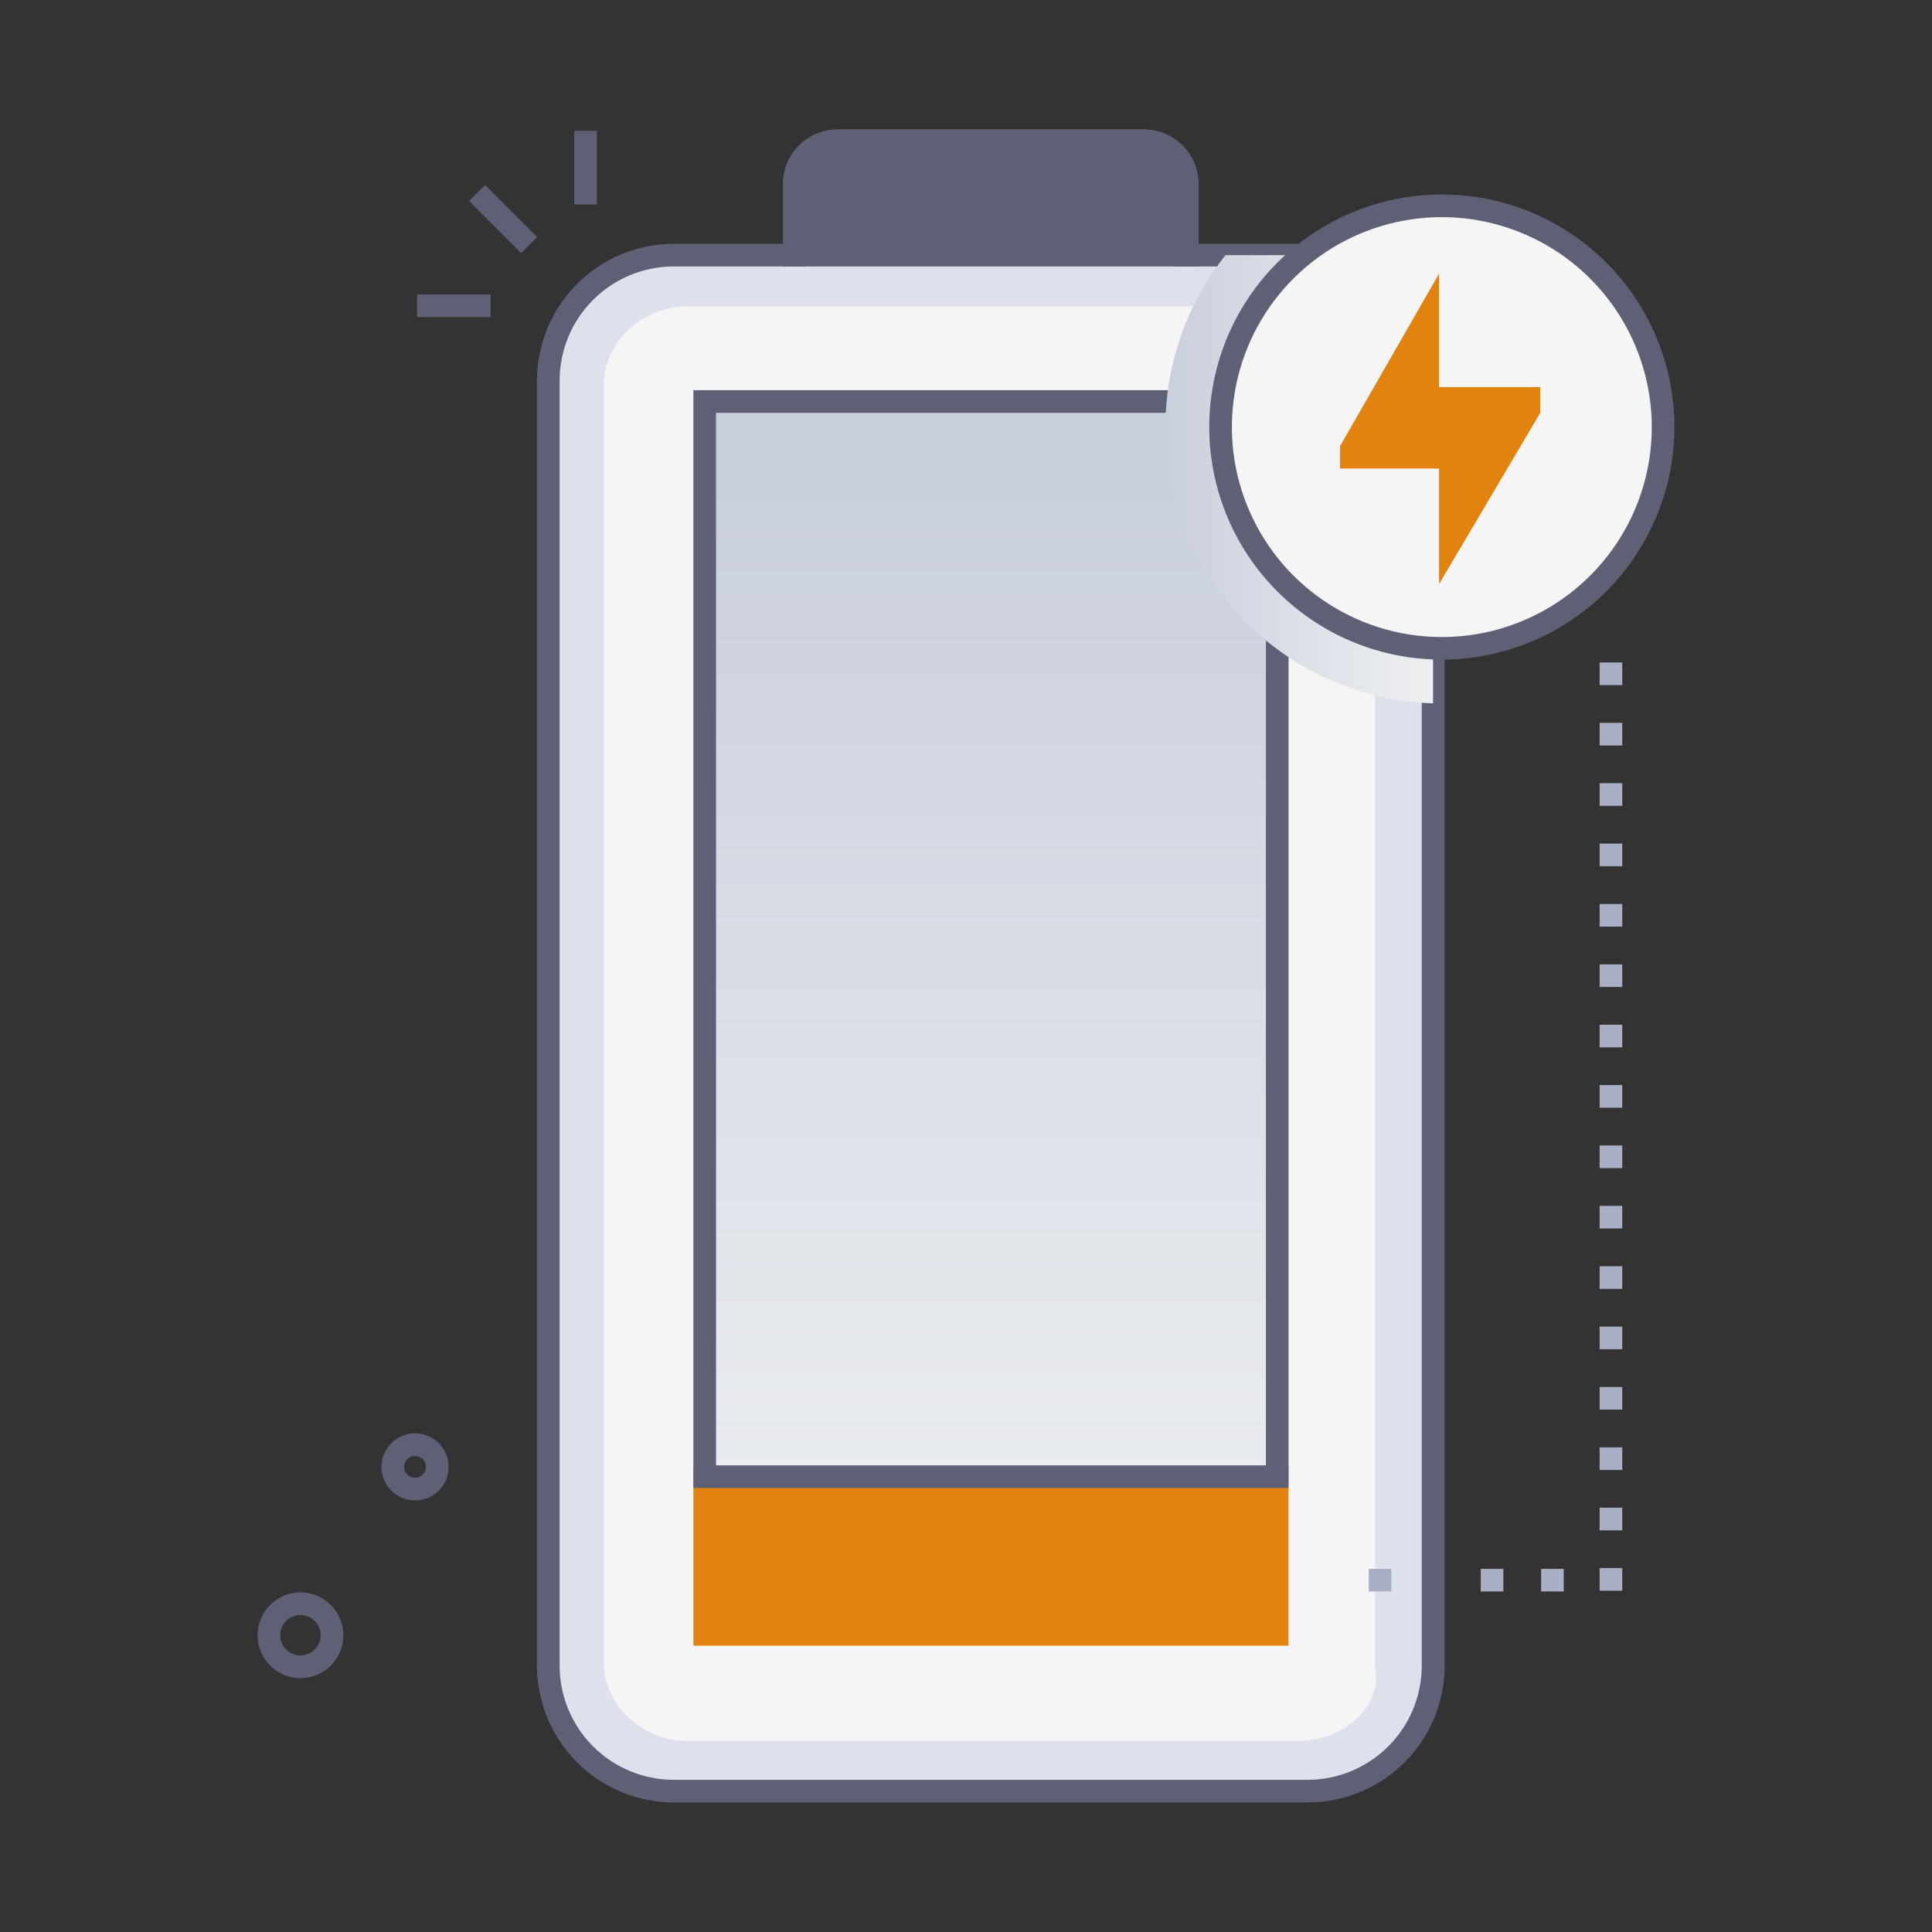 <?xml version="1.0" encoding="UTF-8"?> <svg xmlns="http://www.w3.org/2000/svg" width="47" height="47" viewBox="0 0 47 47" fill="none"><rect x="0" y="0" width="47" height="47" fill="#333333" stroke="none"/><path d="M34.862 9.258V40.522C34.862 41.331 34.54 42.107 33.968 42.679C33.396 43.252 32.62 43.573 31.81 43.573H16.389C15.579 43.573 14.803 43.252 14.231 42.679C13.659 42.107 13.337 41.331 13.337 40.522V9.258C13.337 8.857 13.416 8.46 13.569 8.09C13.723 7.72 13.947 7.383 14.231 7.1C14.803 6.528 15.579 6.206 16.389 6.206H19.326V4.477C19.326 4.339 19.353 4.202 19.406 4.074C19.459 3.946 19.537 3.83 19.634 3.733C19.732 3.635 19.848 3.558 19.976 3.505C20.104 3.452 20.241 3.425 20.379 3.425H27.829C28.108 3.425 28.375 3.536 28.572 3.733C28.77 3.931 28.88 4.198 28.88 4.477V6.206H31.818C32.626 6.208 33.4 6.531 33.971 7.103C34.541 7.675 34.862 8.45 34.862 9.258Z" fill="#DEE1EC"></path><path d="M31.553 42.354H16.763C15.617 42.354 14.688 41.494 14.688 40.434V9.374C14.688 8.313 15.617 7.453 16.763 7.453H31.553C32.7 7.453 33.629 8.313 33.45 9.554V40.613C33.629 41.492 32.7 42.354 31.553 42.354Z" fill="#F5F5F5"></path><path d="M16.869 35.649H31.345V40.035H16.869V35.649Z" fill="#E1830E"></path><path d="M17.143 9.767H31.071V35.923H17.143V9.767Z" fill="url(#paint0_linear_2274_1638)"></path><path d="M31.811 43.849H16.389C15.507 43.848 14.662 43.497 14.038 42.873C13.415 42.249 13.064 41.404 13.063 40.522V9.258C13.064 8.376 13.415 7.53 14.038 6.906C14.662 6.283 15.507 5.932 16.389 5.931H19.052V4.477C19.052 4.125 19.192 3.787 19.441 3.539C19.689 3.29 20.027 3.15 20.379 3.15H27.829C28.181 3.15 28.518 3.29 28.767 3.539C29.016 3.788 29.156 4.125 29.157 4.477V5.931H31.819C32.701 5.932 33.546 6.283 34.17 6.906C34.794 7.53 35.144 8.376 35.145 9.258V40.522C35.145 40.959 35.058 41.392 34.89 41.796C34.723 42.2 34.477 42.567 34.167 42.876C33.858 43.185 33.49 43.43 33.086 43.596C32.682 43.763 32.249 43.849 31.811 43.849ZM16.389 6.482C15.653 6.482 14.948 6.775 14.427 7.296C13.907 7.816 13.614 8.522 13.614 9.258V40.522C13.614 41.258 13.907 41.964 14.427 42.484C14.948 43.004 15.653 43.297 16.389 43.298H31.811C32.547 43.297 33.253 43.004 33.773 42.484C34.294 41.964 34.587 41.258 34.587 40.522V9.258C34.586 8.522 34.294 7.816 33.773 7.296C33.253 6.776 32.547 6.483 31.811 6.482H28.598V4.477C28.598 4.271 28.517 4.073 28.371 3.928C28.225 3.782 28.028 3.7 27.822 3.7H20.379C20.173 3.701 19.976 3.782 19.83 3.928C19.685 4.074 19.603 4.271 19.603 4.477V6.482H16.389Z" fill="#5E6175"></path><path d="M28.877 4.477V6.206H19.322V4.477C19.322 4.338 19.35 4.201 19.403 4.073C19.456 3.945 19.534 3.829 19.632 3.731C19.73 3.634 19.847 3.556 19.975 3.504C20.103 3.451 20.24 3.424 20.379 3.425H27.829C28.107 3.426 28.374 3.538 28.57 3.735C28.766 3.932 28.877 4.199 28.877 4.477Z" fill="#5E6175"></path><path d="M29.152 6.482H19.047V4.477C19.047 4.302 19.082 4.129 19.149 3.968C19.216 3.807 19.314 3.661 19.438 3.537C19.562 3.414 19.708 3.316 19.87 3.25C20.031 3.183 20.204 3.149 20.379 3.15H27.829C28.181 3.15 28.518 3.29 28.767 3.539C29.015 3.788 29.155 4.125 29.156 4.477L29.152 6.482ZM19.598 5.931H28.601V4.477C28.601 4.271 28.519 4.074 28.374 3.928C28.228 3.783 28.031 3.701 27.826 3.7H20.379C20.173 3.701 19.975 3.782 19.83 3.928C19.684 4.074 19.602 4.271 19.601 4.477L19.598 5.931Z" fill="#5E6175"></path><path d="M31.347 36.198H16.868V9.492H31.347V36.198ZM17.419 35.648H30.796V10.043H17.419V35.648Z" fill="#5E6175"></path><path style="mix-blend-mode:multiply" d="M34.862 9.258V17.111C33.615 17.072 32.404 16.687 31.364 15.999C30.324 15.312 29.496 14.348 28.972 13.217C28.448 12.085 28.249 10.83 28.398 9.592C28.546 8.354 29.036 7.182 29.813 6.206H31.81C32.211 6.206 32.608 6.285 32.978 6.438C33.349 6.592 33.685 6.816 33.968 7.1C34.252 7.383 34.476 7.72 34.63 8.09C34.783 8.46 34.862 8.857 34.862 9.258Z" fill="url(#paint1_linear_2274_1638)"></path><path d="M35.077 15.772C38.049 15.772 40.459 13.362 40.459 10.39C40.459 7.417 38.049 5.008 35.077 5.008C32.104 5.008 29.694 7.417 29.694 10.39C29.694 13.362 32.104 15.772 35.077 15.772Z" fill="#F5F5F5"></path><path d="M35.077 16.047C33.957 16.047 32.863 15.716 31.933 15.094C31.002 14.472 30.276 13.588 29.848 12.554C29.42 11.521 29.308 10.383 29.526 9.285C29.744 8.187 30.283 7.179 31.075 6.388C31.866 5.596 32.874 5.057 33.972 4.839C35.07 4.621 36.207 4.733 37.241 5.161C38.275 5.59 39.159 6.315 39.781 7.246C40.402 8.176 40.734 9.27 40.734 10.39C40.732 11.889 40.135 13.327 39.075 14.388C38.014 15.448 36.576 16.045 35.077 16.047ZM35.077 5.282C34.066 5.282 33.079 5.581 32.239 6.142C31.399 6.703 30.744 7.501 30.357 8.434C29.97 9.368 29.869 10.395 30.066 11.385C30.263 12.376 30.749 13.286 31.464 14.001C32.178 14.715 33.088 15.202 34.079 15.399C35.07 15.596 36.097 15.495 37.03 15.108C37.963 14.722 38.761 14.067 39.322 13.227C39.884 12.387 40.183 11.4 40.183 10.39C40.182 9.036 39.643 7.737 38.686 6.78C37.729 5.822 36.431 5.284 35.077 5.282Z" fill="#5E6175"></path><path d="M35.008 9.418V6.658L32.6 10.851V11.398H35.008V14.209L37.47 10.044V9.418H35.008Z" fill="#E1830E"></path><path d="M39.465 38.698H38.914V38.147H39.465V38.698ZM39.465 37.229H38.914V36.678H39.465V37.229ZM39.465 35.76H38.914V35.21H39.465V35.76ZM39.465 34.292H38.914V33.741H39.465V34.292ZM39.465 32.823H38.914V32.272H39.465V32.823ZM39.465 31.354H38.914V30.803H39.465V31.354ZM39.465 29.885H38.914V29.335H39.465V29.885ZM39.465 28.417H38.914V27.866H39.465V28.417ZM39.465 26.948H38.914V26.397H39.465V26.948ZM39.465 25.479H38.914V24.928H39.465V25.479ZM39.465 24.01H38.914V23.46H39.465V24.01ZM39.465 22.542H38.914V21.991H39.465V22.542ZM39.465 21.073H38.914V20.522H39.465V21.073ZM39.465 19.604H38.914V19.053H39.465V19.604ZM39.465 18.135H38.914V17.585H39.465V18.135ZM39.465 16.667H38.914V16.116H39.465V16.667Z" fill="#A9AFC4"></path><path d="M38.041 38.716H37.491V38.166H38.041V38.716ZM36.573 38.716H36.022V38.166H36.573V38.716Z" fill="#A9AFC4"></path><path d="M33.297 38.166H33.848V38.716H33.297V38.166Z" fill="#A9AFC4"></path><path d="M11.413 4.89L11.802 4.501L13.068 5.767L12.679 6.156L11.413 4.89Z" fill="#5E6175"></path><path d="M10.146 7.163H11.937V7.714H10.146V7.163Z" fill="#5E6175"></path><path d="M13.97 3.183H14.52V4.974H13.97V3.183Z" fill="#5E6175"></path><path d="M7.31 40.824C7.107 40.824 6.908 40.765 6.738 40.654C6.568 40.542 6.434 40.384 6.353 40.198C6.264 39.992 6.243 39.763 6.294 39.544C6.345 39.325 6.465 39.129 6.636 38.984C6.808 38.84 7.022 38.754 7.246 38.74C7.47 38.727 7.692 38.786 7.88 38.909C8.068 39.032 8.211 39.212 8.288 39.423C8.366 39.633 8.373 39.864 8.309 40.079C8.245 40.294 8.113 40.483 7.933 40.617C7.753 40.751 7.534 40.824 7.31 40.824ZM6.858 39.977C6.897 40.067 6.962 40.142 7.044 40.195C7.125 40.247 7.221 40.274 7.318 40.272C7.416 40.271 7.51 40.24 7.59 40.184C7.67 40.129 7.731 40.051 7.767 39.96C7.803 39.87 7.81 39.771 7.79 39.675C7.769 39.581 7.72 39.494 7.65 39.426C7.58 39.359 7.492 39.313 7.396 39.296C7.3 39.279 7.202 39.291 7.112 39.33C7.053 39.355 7 39.392 6.955 39.439C6.91 39.486 6.875 39.541 6.851 39.601C6.827 39.661 6.816 39.725 6.817 39.79C6.818 39.855 6.832 39.918 6.858 39.977Z" fill="#5E6175"></path><path d="M10.098 36.501C9.939 36.501 9.783 36.455 9.65 36.368C9.517 36.281 9.412 36.157 9.349 36.011C9.278 35.85 9.262 35.67 9.302 35.499C9.342 35.328 9.436 35.175 9.57 35.062C9.705 34.948 9.872 34.881 10.047 34.87C10.223 34.86 10.397 34.906 10.544 35.002C10.691 35.098 10.803 35.239 10.863 35.404C10.924 35.569 10.929 35.749 10.879 35.918C10.829 36.086 10.726 36.234 10.585 36.339C10.444 36.444 10.273 36.501 10.098 36.501ZM9.853 35.791C9.875 35.839 9.909 35.879 9.954 35.908C9.998 35.936 10.049 35.95 10.102 35.949C10.154 35.948 10.205 35.932 10.248 35.902C10.291 35.872 10.324 35.83 10.344 35.781C10.363 35.732 10.367 35.678 10.355 35.627C10.344 35.576 10.318 35.529 10.28 35.493C10.242 35.456 10.195 35.432 10.143 35.423C10.091 35.414 10.038 35.42 9.99 35.441C9.958 35.455 9.929 35.475 9.905 35.5C9.881 35.525 9.862 35.555 9.849 35.587C9.837 35.62 9.83 35.655 9.831 35.69C9.832 35.724 9.839 35.759 9.853 35.791Z" fill="#5E6175"></path><defs><linearGradient id="paint0_linear_2274_1638" x1="24.107" y1="11.777" x2="24.107" y2="39.716" gradientUnits="userSpaceOnUse"><stop stop-color="#CACFDD"></stop><stop offset="1" stop-color="#EEF0F1"></stop></linearGradient><linearGradient id="paint1_linear_2274_1638" x1="28.351" y1="11.658" x2="34.862" y2="11.658" gradientUnits="userSpaceOnUse"><stop stop-color="#CACFDD"></stop><stop offset="1" stop-color="#EEF0F1"></stop></linearGradient></defs></svg> 